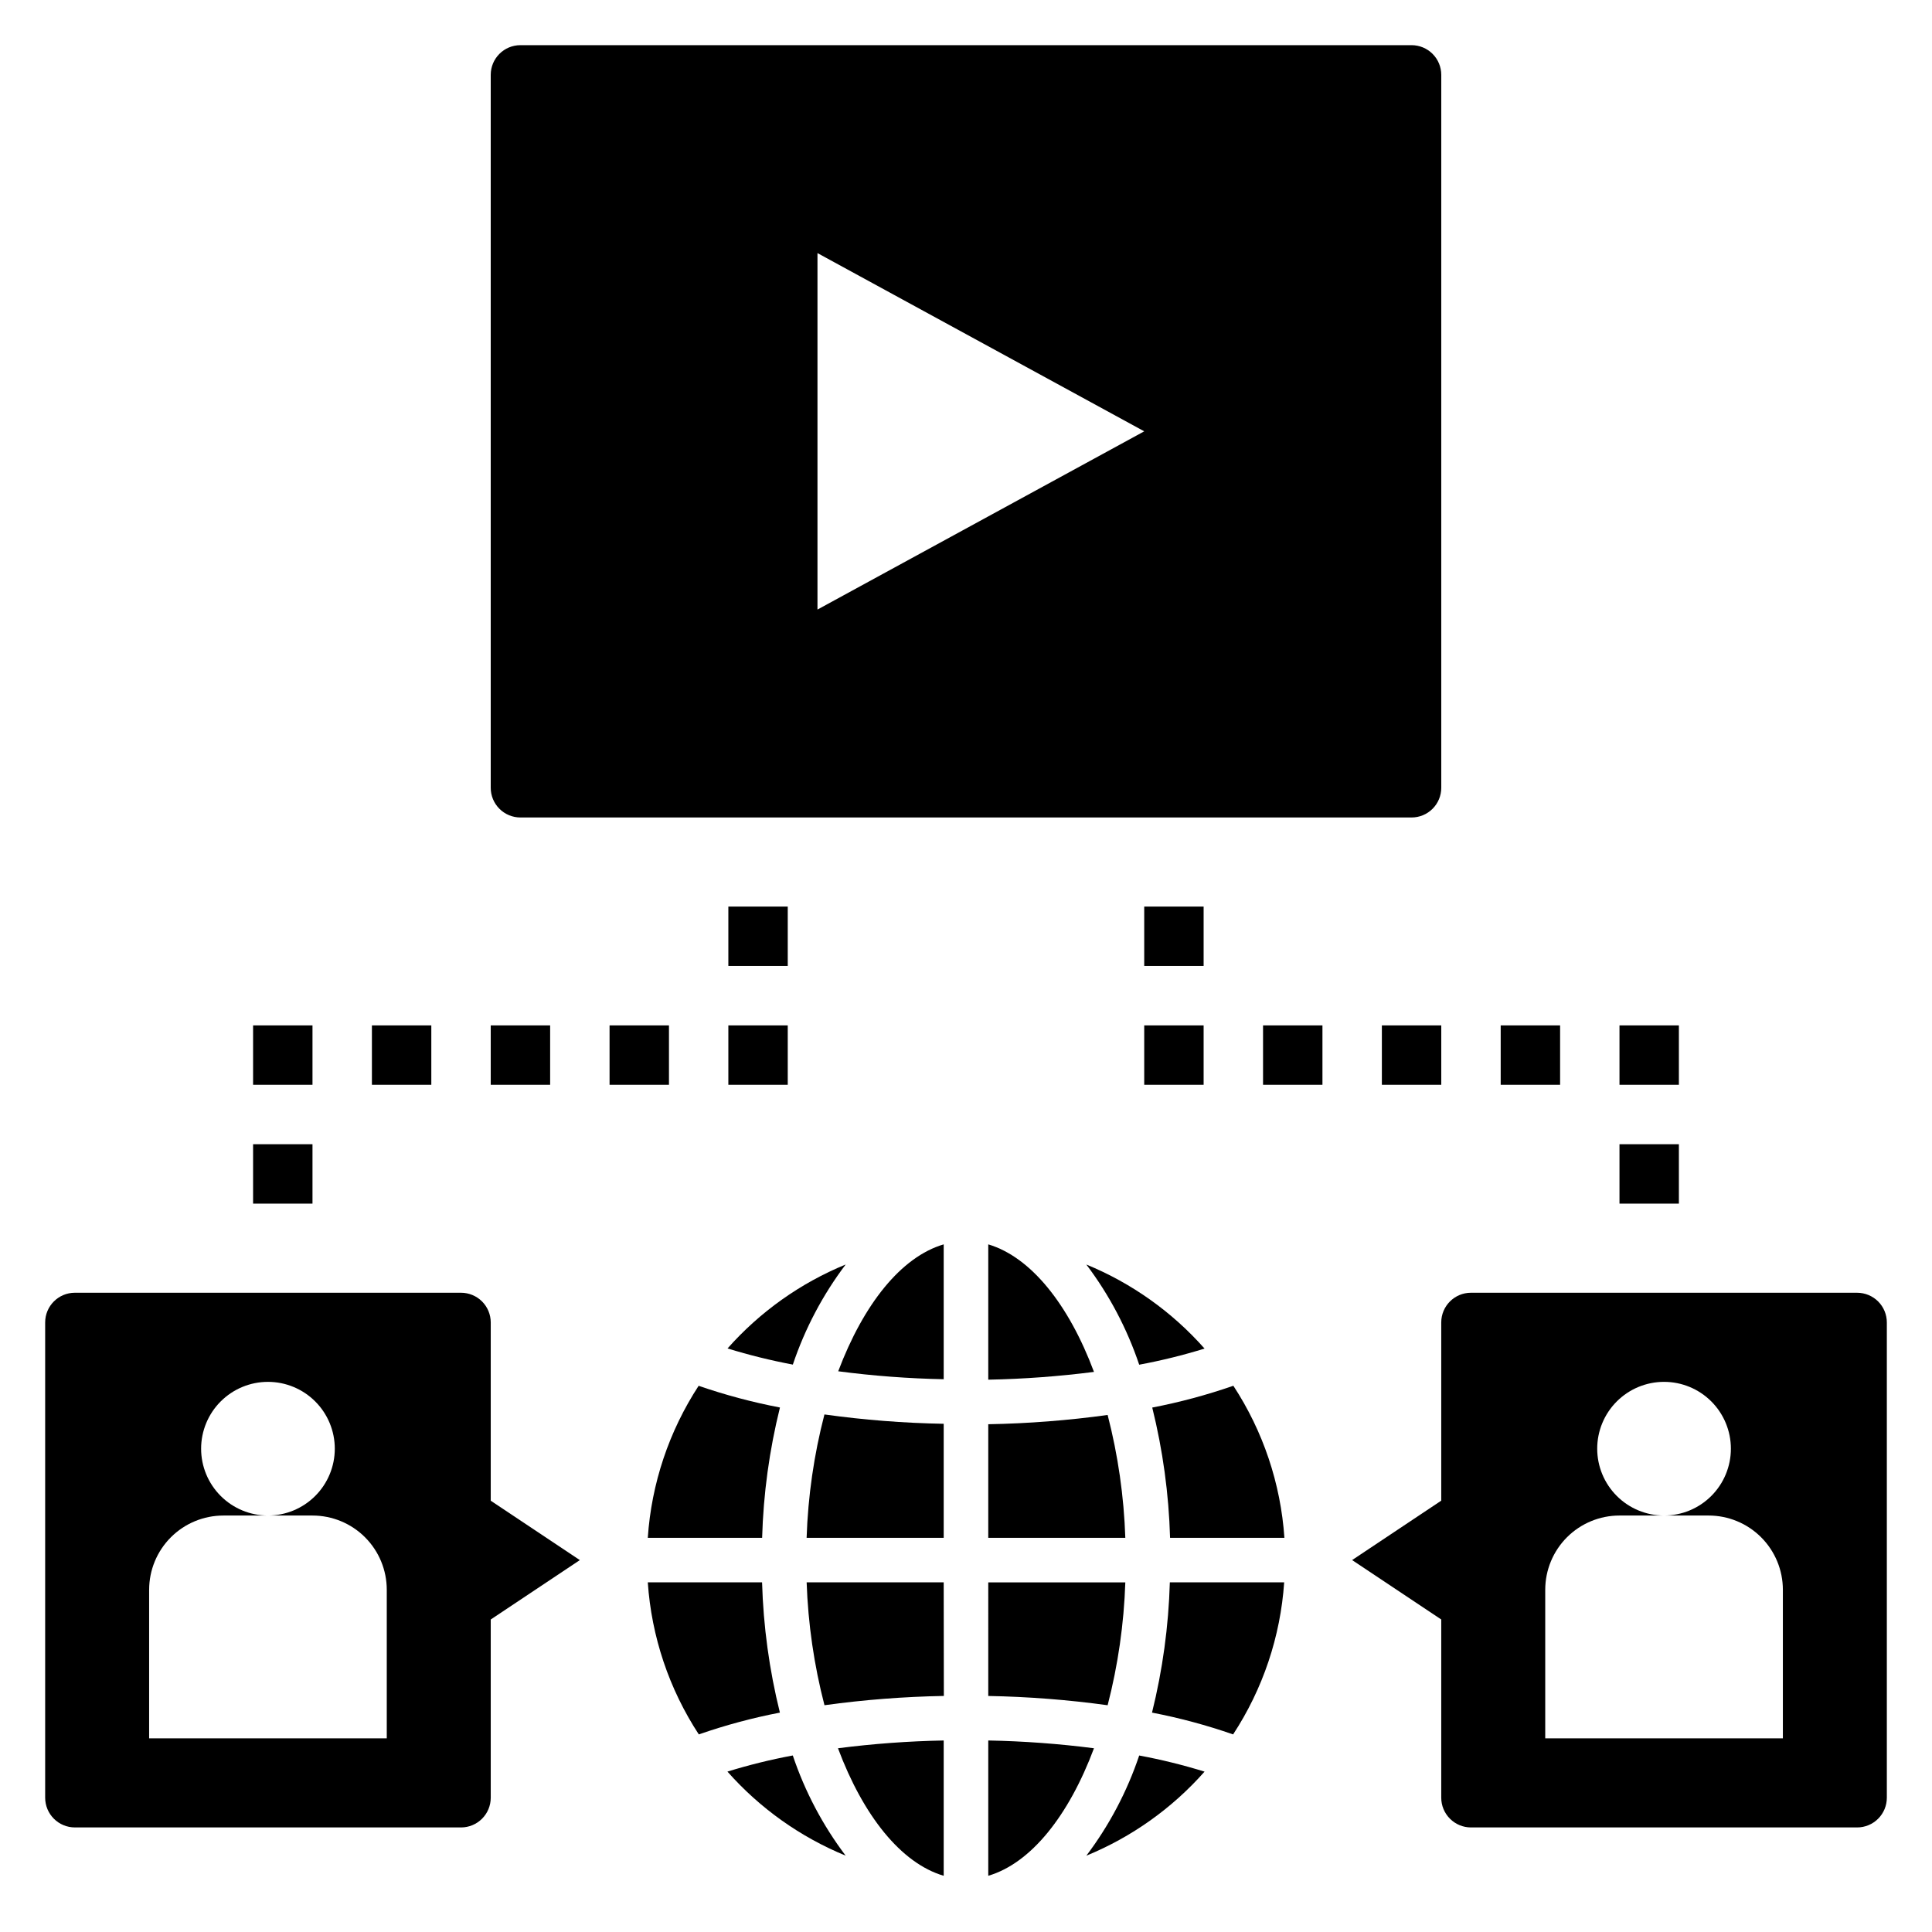 <?xml version="1.0" encoding="UTF-8"?>
<!-- Uploaded to: SVG Repo, www.svgrepo.com, Generator: SVG Repo Mixer Tools -->
<svg fill="#000000" width="800px" height="800px" version="1.1" viewBox="144 144 512 512" xmlns="http://www.w3.org/2000/svg">
 <g>
  <path d="m525.95 163.84c0-2.086-0.828-4.09-2.305-5.566-1.477-1.473-3.477-2.305-5.566-2.305h-236.16c-4.348 0-7.871 3.523-7.871 7.871v188.93c0 2.09 0.828 4.09 2.305 5.566 1.477 1.477 3.481 2.305 5.566 2.305h236.16c2.09 0 4.09-0.828 5.566-2.305 1.477-1.477 2.305-3.477 2.305-5.566zm-165.31 141.7v-94.465l86.594 47.23z"/>
  <path d="m211.07 447.23h15.742v15.742h-15.742z"/>
  <path d="m211.07 415.74h15.742v15.742h-15.742z"/>
  <path d="m242.56 415.74h15.742v15.742h-15.742z"/>
  <path d="m274.05 415.74h15.742v15.742h-15.742z"/>
  <path d="m305.54 415.74h15.742v15.742h-15.742z"/>
  <path d="m337.02 415.74h15.742v15.742h-15.742z"/>
  <path d="m337.02 384.25h15.742v15.742h-15.742z"/>
  <path d="m573.18 447.23h15.742v15.742h-15.742z"/>
  <path d="m573.18 415.74h15.742v15.742h-15.742z"/>
  <path d="m541.7 415.74h15.742v15.742h-15.742z"/>
  <path d="m510.21 415.74h15.742v15.742h-15.742z"/>
  <path d="m478.72 415.74h15.742v15.742h-15.742z"/>
  <path d="m447.23 415.74h15.742v15.742h-15.742z"/>
  <path d="m447.23 384.25h15.742v15.742h-15.742z"/>
  <path d="m163.84 628.29h102.34c2.086 0 4.09-0.832 5.566-2.309 1.473-1.477 2.305-3.477 2.305-5.566v-47.23l23.617-15.742-23.617-15.742v-47.238c0-2.086-0.832-4.09-2.305-5.566-1.477-1.473-3.481-2.305-5.566-2.305h-102.34c-4.348 0-7.871 3.523-7.871 7.871v125.95c0 2.09 0.832 4.09 2.305 5.566 1.477 1.477 3.481 2.309 5.566 2.309zm19.68-62.977h0.004c0-5.223 2.07-10.227 5.762-13.918 3.691-3.691 8.695-5.762 13.918-5.762h11.809c-4.699 0-9.203-1.867-12.527-5.191-3.32-3.32-5.188-7.824-5.188-12.523 0-4.695 1.867-9.203 5.188-12.523 3.324-3.32 7.828-5.188 12.527-5.188 4.695 0 9.199 1.867 12.523 5.188 3.32 3.32 5.188 7.828 5.188 12.523 0 4.699-1.867 9.203-5.188 12.523-3.324 3.324-7.828 5.191-12.523 5.191h11.805c5.223 0 10.227 2.07 13.918 5.762 3.691 3.691 5.762 8.695 5.762 13.918v39.359h-62.977z"/>
  <path d="m636.16 486.59h-102.34c-4.348 0-7.875 3.523-7.875 7.871v47.23l-23.617 15.742 23.617 15.742v47.238c0 2.09 0.832 4.09 2.309 5.566 1.477 1.477 3.477 2.309 5.566 2.309h102.34c2.086 0 4.09-0.832 5.566-2.309 1.477-1.477 2.305-3.477 2.305-5.566v-125.95c0-2.086-0.828-4.09-2.305-5.566-1.477-1.473-3.481-2.305-5.566-2.305zm-19.68 118.08h-62.977v-39.359c0-5.223 2.074-10.227 5.762-13.918 3.691-3.691 8.699-5.762 13.918-5.762h11.809c-4.699 0-9.203-1.867-12.527-5.191-3.32-3.32-5.188-7.824-5.188-12.523 0-4.695 1.867-9.203 5.188-12.523 3.324-3.32 7.828-5.188 12.527-5.188 4.695 0 9.203 1.867 12.523 5.188 3.32 3.32 5.188 7.828 5.188 12.523 0 4.699-1.867 9.203-5.188 12.523-3.32 3.324-7.828 5.191-12.523 5.191h11.809c5.219 0 10.223 2.07 13.914 5.762 3.691 3.691 5.766 8.695 5.766 13.918z"/>
  <path d="m405.9 593.45c10.586 0.191 21.148 1.012 31.637 2.457 2.75-10.648 4.32-21.566 4.684-32.559h-36.32z"/>
  <path d="m463.22 613.5c-5.684-1.758-11.469-3.188-17.32-4.273-3.207 9.547-7.938 18.516-14.012 26.551 12.012-4.926 22.734-12.551 31.332-22.277z"/>
  <path d="m470.85 511.24c-7.016 2.441-14.199 4.371-21.492 5.777 2.805 11.305 4.391 22.879 4.723 34.52h30.301c-0.98-14.371-5.641-28.246-13.531-40.297z"/>
  <path d="m484.32 563.34h-30.301c-0.332 11.641-1.918 23.215-4.723 34.52 7.293 1.402 14.477 3.336 21.492 5.777 7.891-12.051 12.551-25.926 13.531-40.297z"/>
  <path d="m405.9 641.1c11.328-3.328 21.348-15.957 28.016-33.793-9.293-1.195-18.645-1.883-28.016-2.062z"/>
  <path d="m405.9 473.77v35.859c9.371-0.18 18.723-0.871 28.016-2.062-6.668-17.832-16.688-30.426-28.016-33.797z"/>
  <path d="m445.9 505.66c5.852-1.086 11.637-2.516 17.32-4.273-8.602-9.727-19.32-17.348-31.332-22.277 6.07 8.039 10.801 17.004 14.012 26.551z"/>
  <path d="m405.9 551.54h36.32c-0.363-10.992-1.934-21.91-4.684-32.559-10.488 1.445-21.051 2.266-31.637 2.457z"/>
  <path d="m394.09 473.77c-11.297 3.312-21.254 15.879-27.953 33.629v0.004c9.273 1.219 18.605 1.922 27.953 2.109z"/>
  <path d="m394.09 641.1v-35.855c-9.367 0.18-18.723 0.867-28.016 2.062 6.668 17.828 16.688 30.465 28.016 33.793z"/>
  <path d="m315.67 551.54h30.301c0.328-11.648 1.914-23.227 4.723-34.535-7.309-1.402-14.508-3.324-21.547-5.754-7.867 12.055-12.508 25.926-13.477 40.289z"/>
  <path d="m394.09 521.32c-10.574-0.188-21.129-1.016-31.605-2.477-2.777 10.688-4.359 21.652-4.723 32.691h36.328z"/>
  <path d="m394.09 563.34h-36.32c0.375 10.992 1.961 21.91 4.723 32.559 10.488-1.445 21.051-2.266 31.637-2.457z"/>
  <path d="m368.11 635.77c-6.07-8.039-10.801-17.004-14.012-26.551-5.852 1.086-11.633 2.516-17.32 4.273 8.602 9.727 19.32 17.348 31.332 22.277z"/>
  <path d="m354.11 505.63c3.211-9.539 7.938-18.496 14.004-26.527-12 4.926-22.707 12.535-31.309 22.246 5.684 1.75 11.461 3.18 17.305 4.281z"/>
  <path d="m350.68 597.86c-2.805-11.305-4.391-22.879-4.723-34.52h-30.285c0.977 14.367 5.633 28.246 13.52 40.297 7.012-2.441 14.195-4.375 21.488-5.777z"/>
 </g>
</svg>